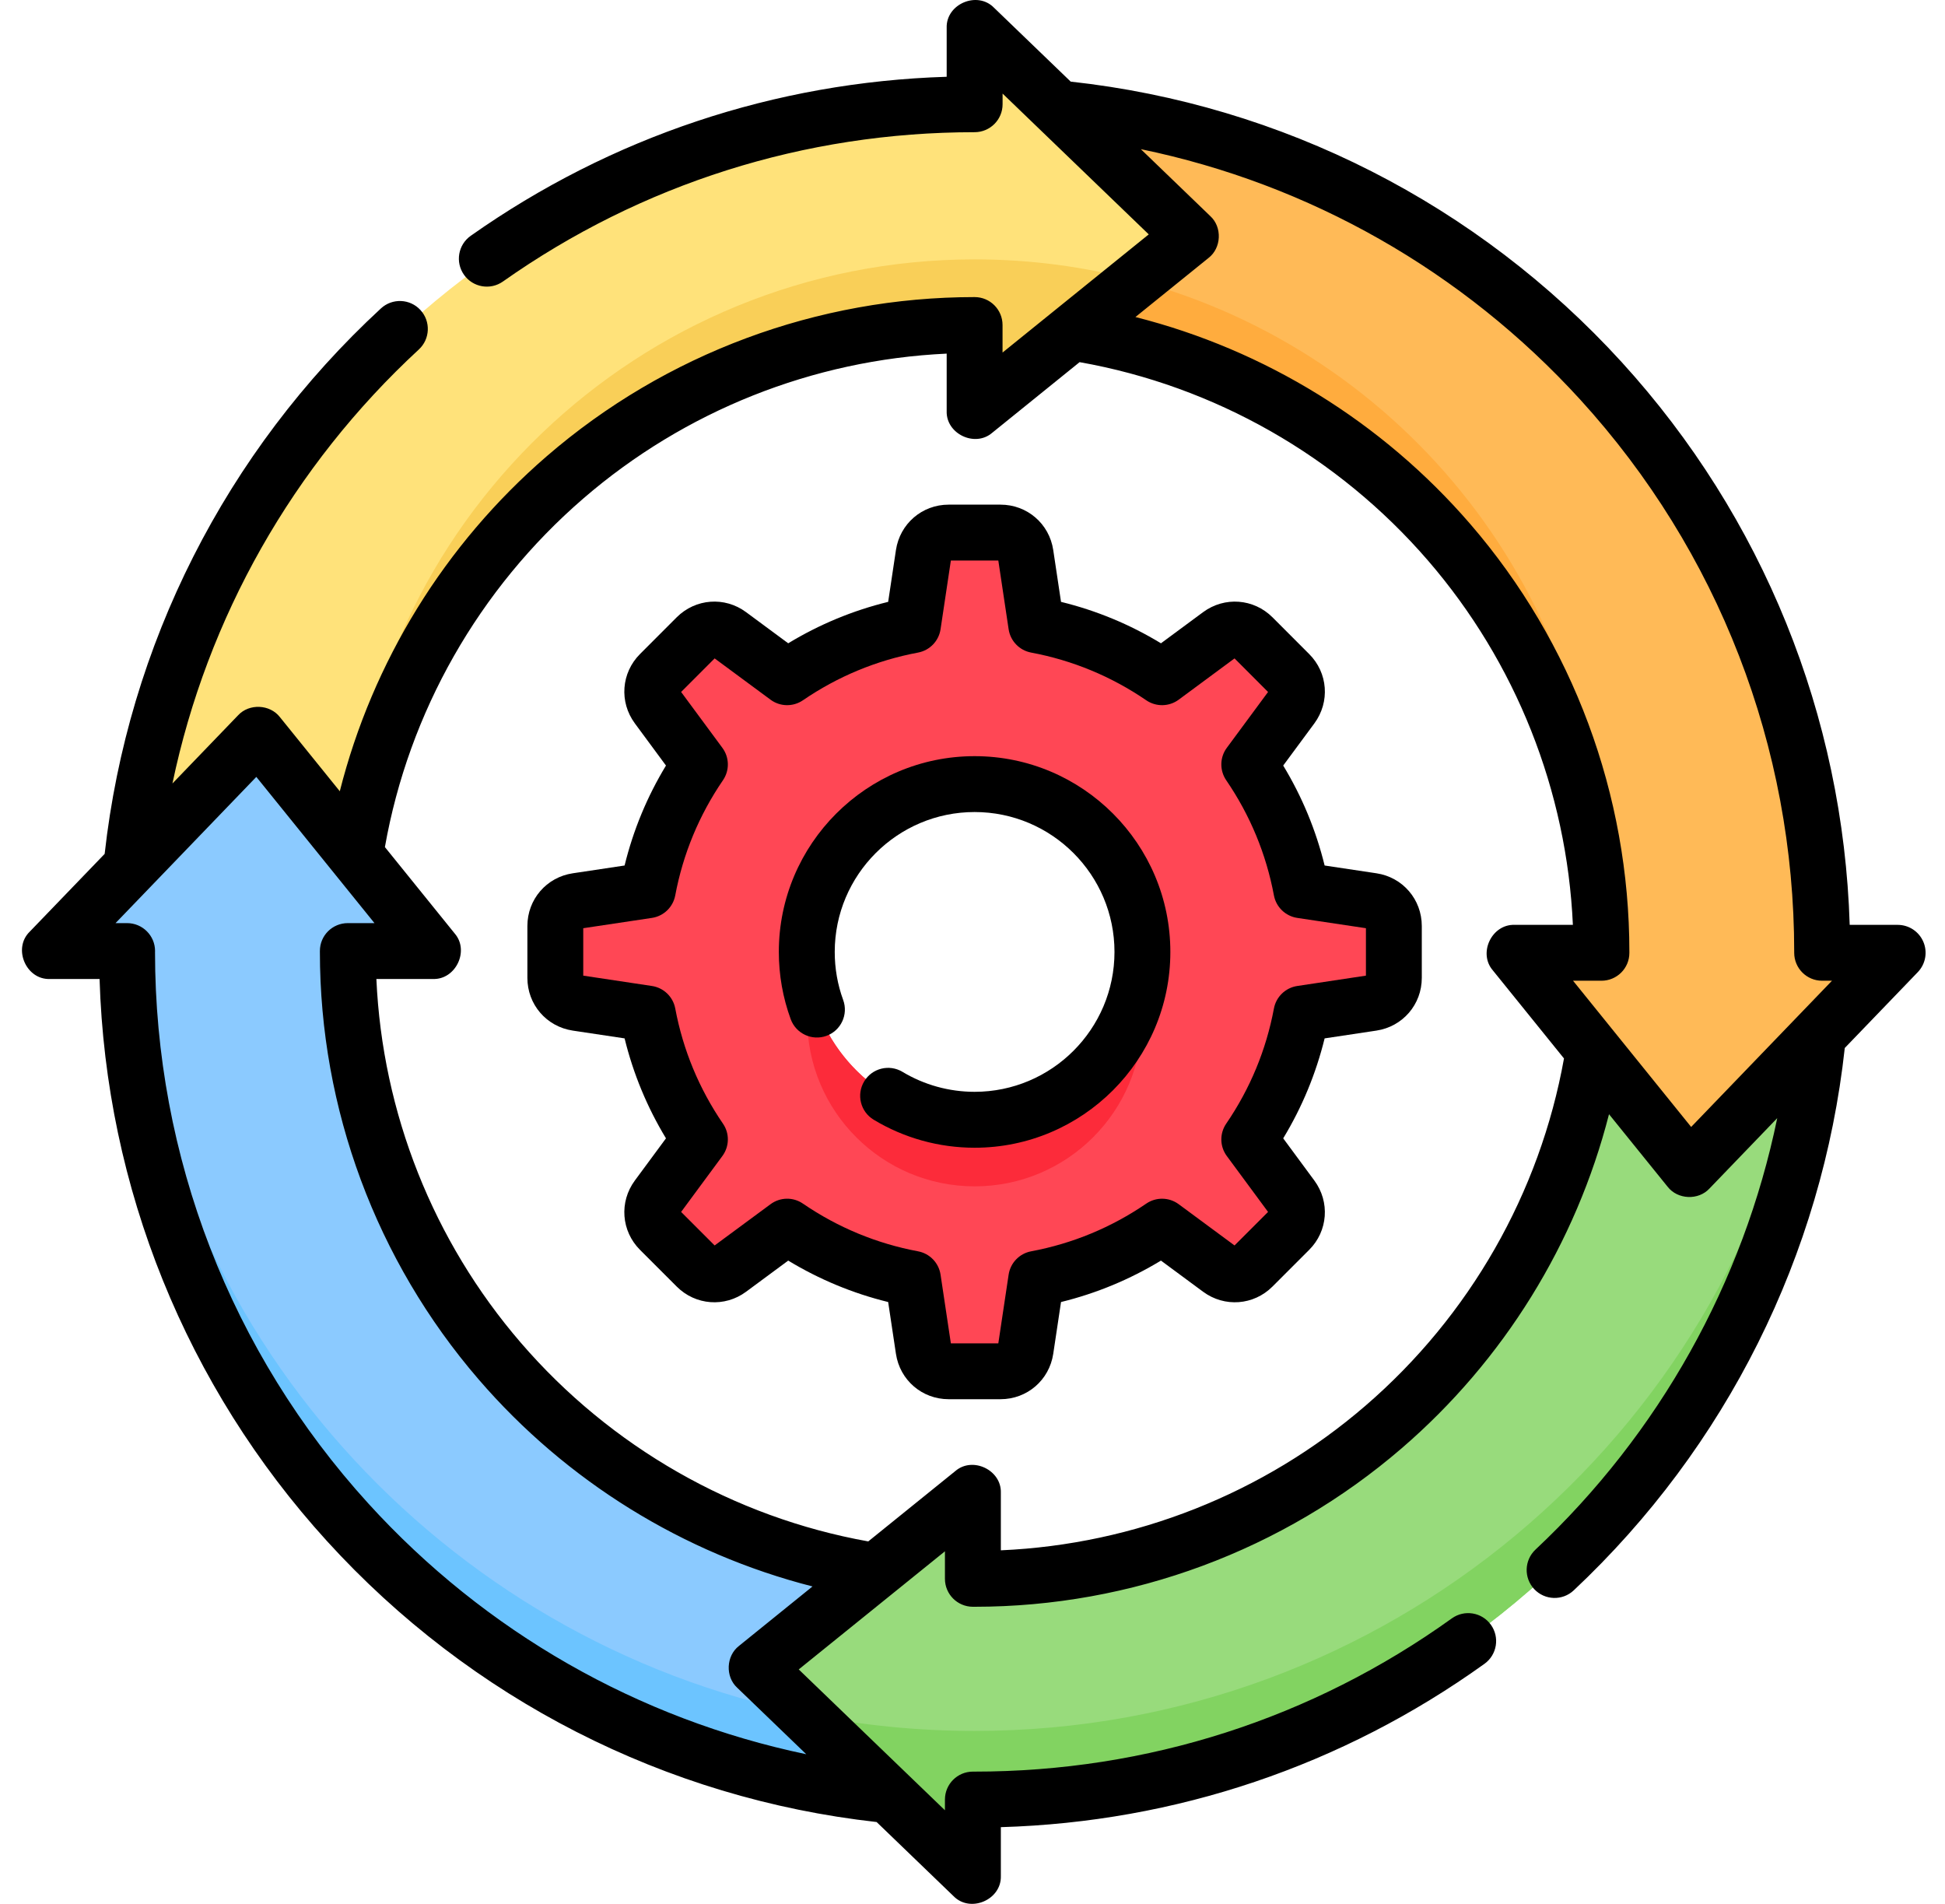 <svg width="47" height="46" viewBox="0 0 47 46" fill="none" xmlns="http://www.w3.org/2000/svg">
<path d="M23.576 2.561C12.984 2.561 4.274 10.618 3.24 20.938L8.636 20.685C9.761 13.448 16.024 7.884 23.576 7.884L23.552 7.892V9.958L28.77 5.743L23.552 0.719V2.569" fill="#FFE27A"/>
<path d="M23.551 9.958L27.481 6.783C26.228 6.447 24.911 6.267 23.551 6.267C15.434 6.267 8.811 12.665 8.451 20.694L8.635 20.685C9.76 13.448 16.023 7.884 23.575 7.884L23.551 7.892V9.958Z" fill="#F9CF58"/>
<path d="M33.143 21.77L31.434 21.513C31.226 20.404 30.79 19.376 30.177 18.479L31.204 17.088C31.384 16.845 31.359 16.507 31.145 16.293L30.26 15.408C30.046 15.194 29.707 15.168 29.464 15.348L28.073 16.376C27.176 15.762 26.148 15.326 25.04 15.119L24.783 13.409C24.738 13.11 24.481 12.889 24.178 12.889H22.927C22.624 12.889 22.367 13.11 22.322 13.409L22.065 15.119C20.957 15.326 19.929 15.762 19.032 16.376L17.641 15.348C17.398 15.168 17.059 15.194 16.845 15.408L15.96 16.293C15.746 16.507 15.721 16.845 15.901 17.088L16.928 18.479C16.315 19.376 15.879 20.404 15.671 21.513L13.962 21.77C13.663 21.815 13.441 22.072 13.441 22.374V23.625C13.441 23.928 13.663 24.185 13.962 24.23L15.671 24.487C15.879 25.596 16.315 26.624 16.928 27.521L15.901 28.912C15.721 29.155 15.746 29.493 15.96 29.707L16.845 30.592C17.059 30.806 17.398 30.831 17.641 30.652L19.032 29.624C19.929 30.238 20.957 30.674 22.065 30.881L22.322 32.591C22.367 32.89 22.624 33.111 22.927 33.111H24.178C24.481 33.111 24.738 32.89 24.783 32.591L25.04 30.881C26.148 30.674 27.176 30.238 28.073 29.624L29.464 30.652C29.707 30.831 30.046 30.806 30.26 30.592L31.145 29.707C31.359 29.493 31.384 29.155 31.204 28.912L30.177 27.521C30.79 26.624 31.226 25.596 31.434 24.487L33.143 24.23C33.442 24.185 33.664 23.928 33.664 23.625V22.374C33.664 22.072 33.442 21.815 33.143 21.77ZM23.552 27.047C21.317 27.047 19.505 25.235 19.505 23C19.505 20.765 21.317 18.953 23.552 18.953C25.788 18.953 27.6 20.765 27.6 23C27.6 25.235 25.788 27.047 23.552 27.047Z" fill="#FF4755"/>
<path d="M3.113 22.979C3.113 22.986 3.113 22.993 3.113 23C3.113 33.592 11.171 42.303 21.491 43.336L21.174 37.929C13.955 36.788 8.436 30.539 8.436 23C8.436 22.993 8.436 22.986 8.436 22.979H8.423H10.489L6.274 17.762L1.25 22.979H3.1" fill="#8BCAFF"/>
<path d="M23.51 38.116C23.524 38.116 23.538 38.117 23.552 38.117C31.09 38.117 37.338 32.599 38.481 25.382L43.892 25.015C42.88 35.357 34.16 43.44 23.552 43.44C23.538 43.44 23.524 43.439 23.51 43.439V43.431V45.282L18.293 40.257L23.51 36.042V38.108V38.116Z" fill="#98DB7C"/>
<path d="M27.6 24.617C27.6 24.34 27.572 24.07 27.519 23.809C27.145 25.656 25.511 27.047 23.553 27.047C21.595 27.047 19.962 25.656 19.587 23.809C19.534 24.07 19.506 24.34 19.506 24.617C19.506 26.852 21.318 28.664 23.553 28.664C25.788 28.664 27.6 26.852 27.6 24.617Z" fill="#FC2B3A"/>
<path d="M23.551 41.822C22.164 41.822 20.81 41.684 19.5 41.42L23.509 45.281V43.439C23.523 43.439 23.537 43.44 23.551 43.44C34.16 43.44 42.88 35.357 43.892 25.015L43.613 25.304C41.785 34.716 33.498 41.822 23.551 41.822Z" fill="#82D361"/>
<path d="M19.501 41.42C10.661 39.643 3.885 32.161 3.176 22.98H3.114C3.114 22.986 3.113 22.993 3.113 23C3.113 33.593 11.171 42.303 21.491 43.337L19.501 41.42Z" fill="#6CC4FF"/>
<path d="M43.992 23.021C43.992 23.015 43.992 23.008 43.992 23.001C43.992 12.392 35.91 3.673 25.568 2.66L28.77 5.744L25.896 8.065C33.132 9.191 38.669 15.449 38.669 23.001C38.669 23.008 38.669 23.014 38.669 23.021H38.64H36.574L40.789 28.238L45.813 23.021H43.992Z" fill="#FFBA57"/>
<path d="M27.482 6.783L25.896 8.065C32.873 9.15 38.27 15.008 38.648 22.195C38.662 21.926 38.669 21.655 38.669 21.383C38.669 14.393 33.926 8.513 27.482 6.783Z" fill="#FFAC3E"/>
<path d="M23.551 18.27C20.942 18.27 18.82 20.392 18.82 23C18.82 23.558 18.917 24.105 19.107 24.625C19.235 24.975 19.623 25.155 19.973 25.027C20.323 24.899 20.503 24.511 20.375 24.161C20.239 23.79 20.171 23.399 20.171 23C20.171 21.136 21.687 19.62 23.551 19.62C25.415 19.62 26.931 21.136 26.931 23C26.931 24.864 25.415 26.38 23.551 26.38C22.935 26.38 22.333 26.213 21.809 25.898C21.49 25.706 21.075 25.808 20.883 26.127C20.69 26.447 20.793 26.862 21.112 27.054C21.847 27.497 22.69 27.731 23.551 27.731C26.159 27.731 28.281 25.608 28.281 23C28.281 20.392 26.159 18.27 23.551 18.27Z" fill="black"/>
<path d="M33.261 21.1L32.009 20.912C31.799 20.058 31.464 19.249 31.008 18.497L31.761 17.478C32.142 16.961 32.09 16.256 31.635 15.802L30.749 14.915C30.294 14.461 29.59 14.409 29.073 14.79L28.054 15.543C27.302 15.086 26.493 14.751 25.639 14.542L25.451 13.29C25.356 12.654 24.82 12.193 24.177 12.193H22.924C22.281 12.193 21.746 12.655 21.65 13.29L21.462 14.542C20.609 14.751 19.8 15.086 19.047 15.543L18.028 14.79C17.512 14.408 16.807 14.461 16.352 14.915L15.466 15.802C15.012 16.256 14.959 16.961 15.341 17.478L16.093 18.497C15.637 19.249 15.302 20.058 15.093 20.912L13.841 21.1C13.205 21.195 12.744 21.731 12.744 22.374V23.627C12.744 24.27 13.205 24.805 13.841 24.901L15.093 25.089C15.302 25.942 15.637 26.751 16.093 27.504L15.341 28.523C14.959 29.04 15.012 29.745 15.466 30.199L16.352 31.085C16.807 31.54 17.512 31.592 18.028 31.211L19.047 30.458C19.8 30.914 20.609 31.25 21.462 31.459L21.65 32.711C21.746 33.346 22.281 33.807 22.924 33.807H24.177C24.82 33.807 25.355 33.346 25.451 32.711L25.639 31.459C26.492 31.25 27.301 30.914 28.054 30.458L29.073 31.211C29.59 31.592 30.294 31.54 30.749 31.085L31.635 30.199C32.09 29.745 32.142 29.04 31.76 28.523L31.008 27.504C31.464 26.752 31.799 25.942 32.009 25.089L33.26 24.901C33.896 24.805 34.357 24.27 34.357 23.627V22.374C34.357 21.731 33.896 21.195 33.261 21.1ZM33.007 23.573L31.347 23.823C31.063 23.866 30.837 24.084 30.784 24.366C30.596 25.369 30.208 26.305 29.631 27.149C29.469 27.386 29.474 27.7 29.645 27.931L30.642 29.282L29.832 30.092L28.482 29.095C28.25 28.924 27.936 28.919 27.699 29.081C26.855 29.658 25.919 30.046 24.916 30.234C24.634 30.287 24.416 30.513 24.373 30.797L24.124 32.457H22.977L22.728 30.797C22.685 30.513 22.467 30.287 22.185 30.234C21.182 30.046 20.246 29.658 19.402 29.081C19.165 28.918 18.851 28.924 18.62 29.095L17.269 30.092L16.459 29.282L17.456 27.931C17.627 27.7 17.633 27.386 17.47 27.149C16.893 26.305 16.505 25.369 16.317 24.366C16.264 24.084 16.038 23.866 15.754 23.823L14.094 23.573V22.427L15.754 22.178C16.038 22.135 16.264 21.917 16.317 21.634C16.505 20.632 16.893 19.696 17.47 18.852C17.633 18.614 17.627 18.3 17.456 18.069L16.459 16.719L17.269 15.908L18.62 16.906C18.851 17.077 19.165 17.082 19.402 16.92C20.246 16.343 21.182 15.955 22.185 15.767C22.467 15.714 22.685 15.488 22.728 15.204L22.977 13.544H24.124L24.373 15.204C24.416 15.488 24.634 15.714 24.916 15.767C25.919 15.955 26.855 16.343 27.699 16.92C27.936 17.082 28.25 17.077 28.482 16.906L29.832 15.908L30.642 16.719L29.645 18.069C29.474 18.3 29.469 18.614 29.631 18.852C30.208 19.696 30.596 20.632 30.784 21.635C30.837 21.917 31.063 22.135 31.347 22.178L33.007 22.427V23.573Z" fill="black"/>
<path d="M46.477 22.756C46.371 22.507 46.127 22.346 45.856 22.346H44.697C44.542 17.296 42.599 12.49 39.186 8.748C35.703 4.93 30.983 2.531 25.873 1.972L24.02 0.187C23.617 -0.227 22.857 0.096 22.876 0.674V1.855C18.73 1.984 14.766 3.306 11.374 5.698C11.07 5.913 10.997 6.334 11.212 6.639C11.427 6.944 11.848 7.017 12.153 6.802C15.499 4.442 19.441 3.194 23.551 3.194C23.924 3.194 24.227 2.892 24.227 2.519V2.261L27.759 5.663L24.226 8.518V7.853C24.226 7.48 23.924 7.178 23.551 7.178C19.753 7.178 16.081 8.544 13.211 11.024C10.744 13.156 9.002 15.991 8.211 19.118L6.764 17.327C6.523 17.015 6.02 16.993 5.753 17.283L4.167 18.93C5.005 14.923 7.075 11.257 10.121 8.444C10.395 8.191 10.412 7.764 10.159 7.49C9.907 7.216 9.479 7.199 9.205 7.452C5.456 10.913 3.092 15.585 2.529 20.631L0.718 22.511C0.304 22.913 0.627 23.674 1.205 23.654H2.406C2.56 28.695 4.498 33.496 7.901 37.235C11.374 41.051 16.083 43.454 21.183 44.023L23.041 45.813C23.446 46.228 24.203 45.903 24.185 45.326V44.147C28.408 44.023 32.437 42.665 35.872 40.2C36.175 39.982 36.244 39.56 36.027 39.257C35.809 38.954 35.387 38.885 35.084 39.102C31.709 41.525 27.721 42.806 23.543 42.805L23.509 42.805C23.137 42.805 22.834 43.107 22.834 43.48V43.739L19.301 40.336L22.834 37.482V38.146C22.834 38.518 23.134 38.819 23.505 38.822L23.551 38.822C27.341 38.822 31.007 37.461 33.874 34.99C36.34 32.865 38.084 30.04 38.881 26.921L40.297 28.673C40.538 28.985 41.041 29.007 41.308 28.717L42.946 27.016C42.127 30.987 40.096 34.632 37.104 37.441C36.832 37.697 36.819 38.124 37.074 38.396C37.33 38.668 37.757 38.681 38.028 38.426C41.713 34.966 44.032 30.32 44.578 25.321L46.342 23.489C46.53 23.294 46.583 23.006 46.477 22.756ZM17.858 39.767C17.545 40.008 17.523 40.511 17.814 40.778L19.483 42.385C15.427 41.538 11.726 39.432 8.9 36.326C5.577 32.674 3.746 27.942 3.746 23.002L3.747 22.979C3.747 22.606 3.444 22.304 3.071 22.304H2.792L6.194 18.771L9.049 22.304H8.405C8.032 22.304 7.73 22.604 7.73 22.977L7.73 23C7.73 26.791 9.091 30.458 11.563 33.325C13.688 35.791 16.515 37.535 19.634 38.331L17.858 39.767ZM32.993 33.967C30.531 36.089 27.424 37.316 24.185 37.458V36.068C24.203 35.518 23.502 35.183 23.085 35.543L20.981 37.243C17.73 36.66 14.758 34.963 12.586 32.443C10.467 29.986 9.24 26.886 9.095 23.654H10.463C11.013 23.672 11.348 22.971 10.988 22.555L9.301 20.467C9.877 17.207 11.571 14.226 14.094 12.046C16.549 9.925 19.644 8.695 22.876 8.544V9.932C22.858 10.482 23.559 10.817 23.976 10.457L26.088 8.75C29.347 9.327 32.327 11.021 34.507 13.544C36.632 16.004 37.862 19.108 38.008 22.346H36.598C36.048 22.328 35.713 23.028 36.073 23.445L37.793 25.574C37.209 28.825 35.513 31.796 32.993 33.967ZM40.866 27.229L38.012 23.696H38.698C39.071 23.696 39.373 23.396 39.373 23.023L39.373 23C39.373 19.203 38.008 15.531 35.528 12.661C33.397 10.194 30.563 8.451 27.437 7.66L29.203 6.233C29.516 5.992 29.538 5.489 29.247 5.222L27.568 3.604C31.636 4.443 35.351 6.547 38.188 9.658C41.521 13.312 43.356 18.05 43.356 22.998L43.356 23.021C43.356 23.394 43.658 23.696 44.031 23.696H44.269L40.866 27.229Z" fill="black"/>
</svg>
